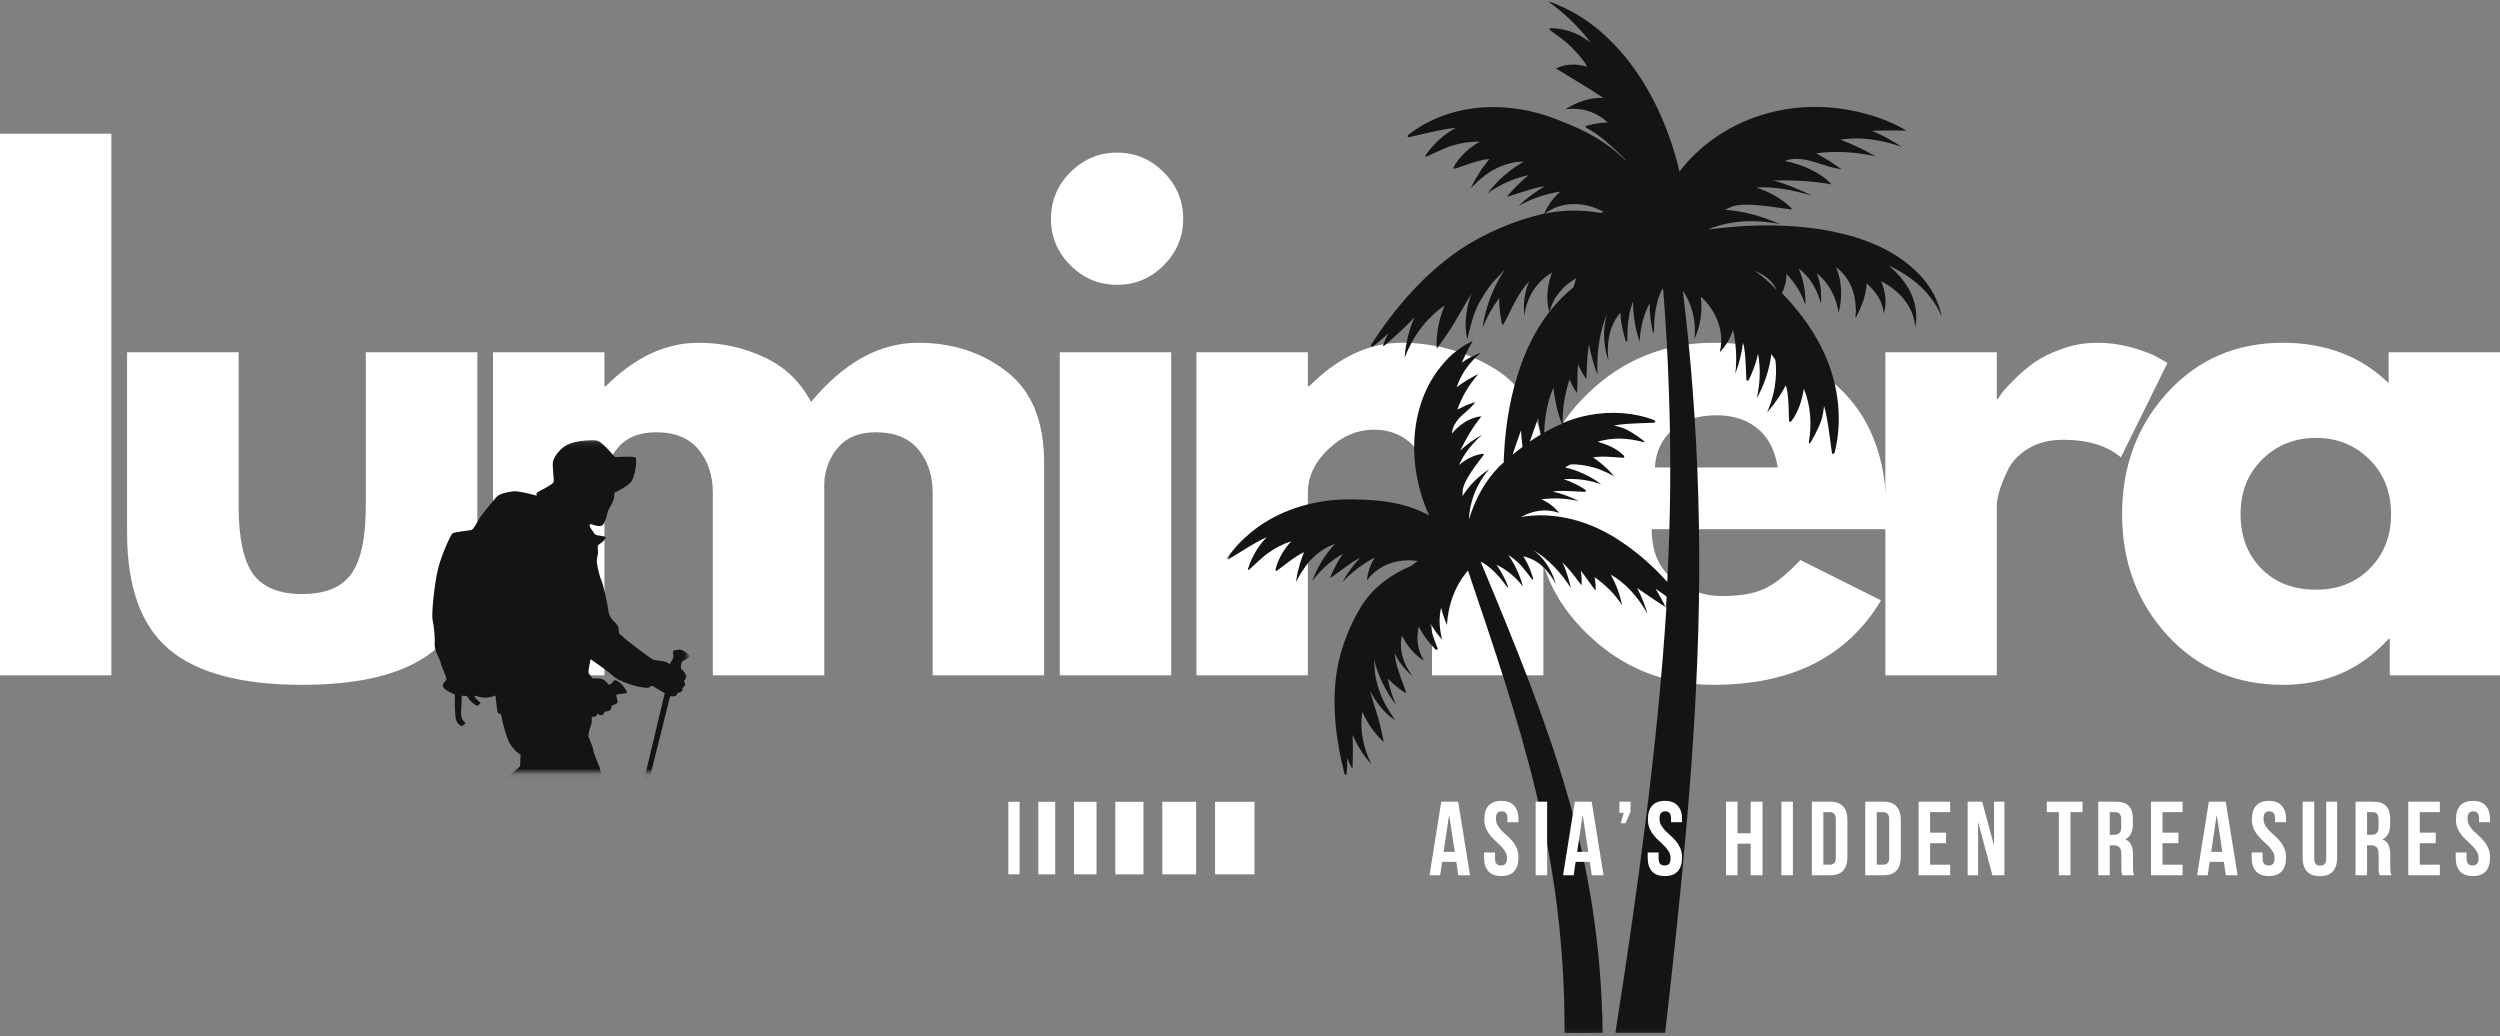 <svg xmlns="http://www.w3.org/2000/svg" width="444" height="184" viewBox="0 0 444 184" fill="none"><rect x="0" y="0" width="444" height="184" fill="#808080" stroke="none"/><g clip-path="url(#clip0_78_374)"><path d="M-0.016 119.939V23.751H19.776V119.939H-0.016Z" fill="white"></path><path d="M42.381 62.564V89.855C42.381 95.522 43.236 99.553 44.944 101.939C46.663 104.314 49.574 105.501 53.673 105.501C57.767 105.501 60.673 104.314 62.381 101.939C64.1 99.553 64.965 95.522 64.965 89.855V62.564H84.777V94.668C84.777 104.21 82.298 111.095 77.34 115.314C72.381 119.522 64.491 121.626 53.673 121.626C42.866 121.626 34.975 119.522 30.006 115.314C25.048 111.095 22.569 104.21 22.569 94.668V62.564H42.381Z" fill="white"></path><path d="M87.556 119.939V62.564H107.347V68.605H107.576C112.728 63.454 118.207 60.876 124.014 60.876C128.191 60.876 132.108 61.741 135.764 63.46C139.415 65.168 142.17 67.814 144.035 71.397C149.853 64.387 156.191 60.876 163.056 60.876C169.165 60.876 174.42 62.595 178.827 66.022C183.228 69.454 185.431 74.824 185.431 82.126V119.939H165.639V87.501C165.639 84.449 164.795 81.897 163.118 79.855C161.436 77.803 158.915 76.772 155.556 76.772C152.649 76.772 150.436 77.647 148.91 79.397C147.379 81.147 146.54 83.251 146.389 85.71V119.939H126.597V87.501C126.597 84.449 125.754 81.897 124.076 79.855C122.394 77.803 119.879 76.772 116.535 76.772C113.478 76.772 111.181 77.725 109.639 79.626C108.108 81.517 107.347 83.767 107.347 86.376V119.939H87.556Z" fill="white"></path><path d="M190.11 30.585C192.428 28.267 195.194 27.105 198.402 27.105C201.61 27.105 204.365 28.267 206.673 30.585C208.975 32.892 210.131 35.647 210.131 38.855C210.131 42.053 208.975 44.809 206.673 47.126C204.365 49.434 201.61 50.585 198.402 50.585C195.194 50.585 192.428 49.434 190.11 47.126C187.803 44.809 186.652 42.053 186.652 38.855C186.652 35.647 187.803 32.892 190.11 30.585ZM188.214 62.564V119.939H208.006V62.564H188.214Z" fill="white"></path><path d="M212.483 119.939V62.564H232.275V68.605H232.504C237.655 63.454 243.134 60.876 248.942 60.876C251.775 60.876 254.588 61.251 257.379 62.001C260.181 62.751 262.869 63.913 265.442 65.48C268.025 67.038 270.114 69.251 271.713 72.126C273.306 74.991 274.108 78.324 274.108 82.126V119.939H254.317V87.501C254.317 84.517 253.364 81.907 251.463 79.668C249.556 77.434 247.077 76.314 244.025 76.314C241.035 76.314 238.327 77.475 235.9 79.793C233.483 82.1 232.275 84.668 232.275 87.501V119.939H212.483Z" fill="white"></path><path d="M334.967 93.98H293.342C293.342 98.012 294.644 100.996 297.259 102.939C299.868 104.887 302.701 105.855 305.759 105.855C308.967 105.855 311.498 105.428 313.363 104.564C315.238 103.704 317.363 102.001 319.738 99.46L334.071 106.626C328.097 116.626 318.181 121.626 304.321 121.626C295.665 121.626 288.243 118.663 282.05 112.73C275.853 106.803 272.759 99.663 272.759 91.314C272.759 82.954 275.853 75.793 282.05 69.835C288.243 63.866 295.665 60.876 304.321 60.876C313.415 60.876 320.811 63.512 326.509 68.772C332.217 74.022 335.071 81.538 335.071 91.314C335.071 92.647 335.035 93.538 334.967 93.98ZM293.905 83.022H315.717C315.269 80.038 314.097 77.746 312.196 76.147C310.29 74.553 307.847 73.751 304.863 73.751C301.582 73.751 298.972 74.616 297.03 76.335C295.097 78.043 294.056 80.272 293.905 83.022Z" fill="white"></path><path d="M334.839 119.939V62.564H354.63V70.835H354.859C355.01 70.543 355.255 70.178 355.589 69.73C355.922 69.272 356.641 68.491 357.755 67.376C358.88 66.251 360.073 65.246 361.339 64.355C362.615 63.454 364.26 62.647 366.276 61.939C368.287 61.23 370.339 60.876 372.422 60.876C374.589 60.876 376.714 61.178 378.797 61.772C380.88 62.371 382.406 62.97 383.38 63.564L384.943 64.46L376.672 81.23C374.214 79.147 370.781 78.105 366.38 78.105C363.99 78.105 361.932 78.626 360.214 79.668C358.505 80.71 357.297 81.98 356.589 83.48C355.88 84.97 355.37 86.23 355.068 87.272C354.776 88.314 354.63 89.137 354.63 89.73V119.939H334.839Z" fill="white"></path><path d="M384.946 112.855C379.571 106.996 376.883 99.814 376.883 91.314C376.883 82.803 379.571 75.6 384.946 69.71C390.321 63.824 397.144 60.876 405.425 60.876C413.019 60.876 419.284 63.267 424.217 68.043V62.564H444.008V119.939H424.425V113.46H424.217C419.284 118.908 413.019 121.626 405.425 121.626C397.144 121.626 390.321 118.704 384.946 112.855ZM401.779 81.585C399.206 84.116 397.925 87.355 397.925 91.314C397.925 95.262 399.154 98.48 401.612 100.98C404.071 103.48 407.31 104.73 411.342 104.73C415.217 104.73 418.404 103.47 420.904 100.939C423.404 98.397 424.654 95.189 424.654 91.314C424.654 87.355 423.368 84.116 420.8 81.585C418.227 79.043 415.076 77.772 411.342 77.772C407.534 77.772 404.347 79.043 401.779 81.585Z" fill="white"></path><mask id="mask0_78_374" style="mask-type:luminance" maskUnits="userSpaceOnUse" x="217" y="0" width="128" height="184"><path d="M217.917 0H344.917V183.87H217.917V0Z" fill="white"></path></mask><g mask="url(#mask0_78_374)"><path d="M335.453 47.167C339.927 49.239 343.297 52.38 344.885 56.375C343.552 49.089 336.49 43.766 327.5 41.583C322.141 40.214 316.109 39.807 309.896 40.141C307.755 40.25 305.573 40.474 303.349 40.771C306.974 39.177 311.526 38.885 316.109 39.807C313.005 38.401 309.604 37.479 306.349 37.255C306.422 37.219 306.458 37.219 306.531 37.182C306.828 37.031 307.125 36.885 307.422 36.776C307.568 36.703 307.755 36.625 307.901 36.589C308.083 36.552 308.234 36.516 308.417 36.479C311.339 35.922 318.146 37.328 318.182 37.182C318.219 37.109 318.182 36.995 318.109 36.922C316.479 35.297 314.188 34.036 311.896 33.297C315.078 33.114 318.406 33.739 321.771 34.739C319.625 33.667 317.333 32.708 314.964 32.042C318.443 32.005 321.51 32.078 325.281 32.745C323.177 30.489 319.958 29.193 317 28.599C318.328 27.974 320.219 28.12 322.51 28.859C323.177 29.083 323.953 29.302 324.656 29.526C325.135 29.708 327.208 30.156 326.984 30.005C326.542 29.708 325.432 28.932 325.026 28.677C324.359 28.271 323.62 27.823 322.953 27.453L322.547 27.234C325.802 26.786 329.354 26.938 333.052 27.75C331.125 26.604 329.021 25.641 326.839 24.792C330.276 24.276 334.047 24.755 337.745 26.088C336.12 25.016 334.38 24.016 332.495 23.239C332.531 23.239 332.568 23.239 332.604 23.239C333.234 23.203 333.901 23.203 334.531 23.167C335.198 23.167 335.859 23.167 336.526 23.167C337.193 23.167 337.896 23.203 338.599 23.203C337.969 22.833 337.302 22.463 336.599 22.13C335.938 21.833 335.234 21.5 334.531 21.239C333.828 20.984 333.125 20.724 332.385 20.5C318.219 16.213 305.125 21.5 298.286 30.453C294.51 14.734 285.526 3.708 274.875 0.198C277.682 2.193 280.271 4.599 282.531 7.594C282.12 7.26 281.641 6.963 281.198 6.672C280.495 6.224 279.755 5.891 279.016 5.635C277.797 5.229 276.573 5.005 275.318 5.005C275.245 5.005 275.167 5.115 275.167 5.229C275.167 5.338 277.391 6.818 278.349 7.667C278.828 8.109 279.313 8.557 279.755 9.073L280.422 9.812C280.641 10.073 280.865 10.333 281.052 10.588C281.344 10.958 281.641 11.401 281.901 11.849C280.125 11.328 278.24 11.255 276.318 12.141C279.198 13.953 281.938 15.474 284.75 17.396C282.531 17.245 280.198 18.062 278.016 19.391C280.755 19.057 283.417 19.76 285.526 21.76C284.01 21.76 281.604 22.276 281.604 22.463C281.604 22.573 281.714 22.719 281.714 22.719C283.234 23.458 284.563 24.531 285.896 25.719C286.818 26.604 287.891 27.453 288.745 28.489C288.703 28.489 288.703 28.489 288.667 28.489C285.526 25.307 281.828 23.276 277.057 21.427C269.844 18.469 261.63 18.026 254.604 21.239C253.568 21.688 252.536 22.276 251.573 22.906C251.094 23.203 250.609 23.573 250.167 23.906C250.021 23.979 249.984 24.161 250.021 24.349C250.094 24.531 255.865 22.87 258.563 22.719C256.453 23.828 254.568 25.568 253.198 27.568C253.161 27.641 253.125 27.75 253.198 27.823C253.276 27.938 256.307 26.344 257.75 25.901C259.411 25.385 261.078 25.125 262.781 25.161C260.969 26.234 259.229 27.713 258.193 29.635C258.156 29.75 258.12 29.859 258.193 29.969C258.526 30.042 262.854 28.193 264.516 28.271C264.297 28.526 264.073 28.786 263.891 29.047L263.115 30.078C262.781 30.599 262.411 31.193 262.078 31.745C261.891 32.114 261.375 33.078 261.188 33.448C261.484 33.151 262.224 32.448 262.521 32.151C262.964 31.781 263.484 31.375 263.927 31.005L264.922 30.338C267.182 29.047 269.141 28.677 270.62 28.713C268.141 30.078 265.922 32.078 264.182 34.333C266.443 32.745 268.88 31.635 271.505 31.114C270.104 32.114 267.661 34.776 267.698 34.891C267.807 35.036 272.469 33.224 274.391 33.078C272.656 34.036 271.063 35.26 269.656 36.589C272.026 35.26 274.542 34.406 277.094 34.036C275.87 35.109 274.875 36.479 274.281 37.922C274.208 37.922 274.172 37.922 274.099 37.958C268.844 39.214 263.776 41.359 259.302 44.318C252.87 48.719 247.688 54.75 243.547 61.146C243.474 61.297 243.474 61.443 243.583 61.594C243.734 61.739 245.729 59.964 246.578 59.188C246.208 59.891 245.875 60.594 245.656 61.333C245.62 61.406 245.729 61.516 245.802 61.443C247.766 59.781 249.464 58.188 251.203 56.375C250.203 58.635 249.615 61.146 249.464 63.552C250.87 59.818 253.276 56.489 256.568 54.271C255.568 56.635 255.01 59.333 255.161 61.885C255.234 61.927 257.344 58.891 258.12 57.635C258.896 56.266 260.563 53.417 261.339 52.089C260.411 54.677 259.932 57.562 260.599 60.26C260.599 60.26 261.339 56.859 262 55.302C262.297 54.526 262.667 53.786 263.115 53.083C263.521 52.344 263.964 51.682 264.443 51.016C265.219 49.906 266.255 49.016 267.146 47.979C267.146 47.979 267.146 47.979 267.146 48.021C265.146 51.089 263.776 54.677 263.297 58.224C264.073 56.302 265.073 54.526 266.255 52.938C266.219 54.489 266.443 55.969 266.734 57.448C266.776 57.562 266.813 57.635 266.922 57.672C267.068 57.745 268.547 54.489 269.286 53.198C269.99 51.938 270.766 50.792 271.62 49.943C270.729 51.828 270.51 54.047 270.729 56.083C271.099 52.864 272.875 50.016 275.651 48.391C274.797 50.568 274.505 53.198 275.167 55.38C273.875 57.042 272.766 58.854 271.802 60.812C271.505 61.406 271.25 62.036 270.953 62.667C270.693 63.292 270.438 63.922 270.214 64.552C268.365 69.578 267.365 75.167 267.104 80.859C267.068 81.266 267.068 81.713 267.068 82.12C266.849 82.302 266.625 82.526 266.406 82.708C263.854 85.224 261.964 88.625 260.891 92.25C261.005 89 262.297 85.818 264.479 83.338C262.594 84.557 260.932 86.188 259.745 88.109C259.745 88.073 259.745 88 259.745 87.963C259.745 87.703 259.745 87.443 259.781 87.188C259.781 87.036 259.823 86.927 259.823 86.776C259.859 86.667 259.896 86.521 259.932 86.406C260.563 84.302 263.63 80.75 263.557 80.677C263.521 80.604 263.443 80.604 263.37 80.604C261.854 80.75 260.302 81.562 259.12 82.599C260.042 80.49 261.521 78.755 263.224 77.198C261.854 77.974 260.521 78.901 259.339 80.01C260.448 77.792 261.484 75.943 263.115 73.943C261.042 74.094 259.193 75.422 257.859 76.979C257.932 75.833 258.599 74.719 259.781 73.651C260.151 73.354 260.521 72.984 260.891 72.651C261.151 72.463 262.115 71.391 261.964 71.427C261.63 71.542 260.818 71.838 260.484 71.948C260.005 72.172 259.526 72.391 259.083 72.615L258.823 72.76C259.599 70.505 260.854 68.359 262.557 66.438C261.224 67.068 259.932 67.844 258.708 68.766C259.49 66.365 261.042 64.255 263.036 62.625C261.854 63.073 260.672 63.661 259.599 64.401C259.599 64.365 259.635 64.365 259.635 64.328C259.823 63.922 260.042 63.516 260.229 63.073C260.448 62.667 260.672 62.255 260.854 61.812C261.078 61.406 261.339 61 261.557 60.557C261.115 60.776 260.672 61 260.266 61.224C259.859 61.479 259.453 61.739 259.042 62.036C258.635 62.333 258.266 62.667 257.896 62.958C250.094 70.099 249.536 82.266 253.828 91.547C249.87 89.406 245.802 88.776 240.625 88.703C233.599 88.479 226.349 90.625 221.172 95.432C220.396 96.135 219.656 96.911 218.99 97.724C218.656 98.13 218.359 98.542 218.026 98.948C217.917 99.057 217.953 99.245 218.026 99.354C218.141 99.5 222.688 96.359 224.979 95.396C223.464 96.948 222.281 98.948 221.651 101.016C221.615 101.094 221.651 101.167 221.724 101.24C221.802 101.312 223.984 99.094 225.13 98.281C226.422 97.354 227.792 96.615 229.307 96.135C228.016 97.578 226.943 99.318 226.536 101.167C226.495 101.24 226.536 101.349 226.609 101.422C226.943 101.385 230.156 98.578 231.599 98.094C231.49 98.354 231.38 98.651 231.266 98.911L230.896 100.021C230.75 100.536 230.604 101.13 230.453 101.682C230.38 102.052 230.234 102.979 230.156 103.349C230.344 103.016 230.786 102.203 230.974 101.906C231.266 101.464 231.599 100.979 231.896 100.536L232.563 99.688C234.151 97.948 235.781 97.021 237.073 96.615C235.302 98.5 233.932 100.797 233.042 103.198C234.557 101.203 236.37 99.536 238.516 98.354C237.557 99.573 236.188 102.495 236.26 102.609C236.411 102.719 239.922 99.797 241.552 99.057C240.328 100.391 239.255 101.833 238.406 103.385C240.109 101.573 242.031 100.13 244.141 99.021C244.141 99.021 244.141 99.021 244.141 99.057C243.365 100.312 242.88 101.719 242.771 103.089C244.802 100.24 248.505 99.094 251.797 99.651C251.385 99.906 251.016 100.203 250.646 100.5C247.063 101.979 243.917 104.307 241.844 107.526C239.703 111.042 238.146 114.922 237.443 119.068C236.484 125.057 237.224 131.38 238.776 137.411C238.813 137.521 238.922 137.63 239.073 137.63C239.219 137.63 239.292 135.526 239.292 134.599C239.479 135.193 239.74 135.781 240.073 136.375C240.109 136.448 240.219 136.448 240.219 136.339C240.292 134.302 240.292 132.453 240.219 130.495C240.995 132.38 242.177 134.193 243.547 135.708C242.068 132.714 241.438 129.458 241.958 126.427C242.807 128.385 244.141 130.307 245.729 131.75C245.802 131.75 245.135 128.828 244.802 127.646C244.432 126.427 243.62 123.839 243.286 122.615C244.323 124.651 245.802 126.646 247.766 127.906C247.766 127.906 246.135 125.464 245.583 124.208C245.286 123.578 245.063 122.948 244.844 122.281C244.62 121.656 244.474 120.99 244.323 120.323C244.104 119.25 244.141 118.177 244.026 117.104C244.729 119.99 246.135 122.875 247.984 125.245C247.245 123.687 246.766 122.099 246.469 120.51C247.396 121.469 248.391 122.245 249.427 122.984C249.5 123.026 249.578 123.062 249.688 123.026C249.833 122.984 248.688 120.286 248.354 119.104C247.984 117.958 247.724 116.885 247.688 115.922C248.318 117.51 249.536 118.99 250.87 120.062C249.167 117.922 248.427 115.292 248.984 112.854C249.833 114.63 251.24 116.365 252.906 117.328C251.682 115.406 251.5 113.224 251.979 111.297C252.755 112.818 253.792 114.182 254.938 115.328C255.125 115.516 255.417 115.328 255.307 115.109C254.677 113.594 254.161 112.078 254.016 110.635C254.604 111.708 255.307 112.703 256.12 113.594C255.604 111.594 255.531 109.708 255.938 107.932C256.198 109.005 256.568 110.042 256.974 111.005C257.193 107.38 258.38 104.161 260.521 101.536C260.599 101.464 260.672 101.385 260.708 101.312C270.026 128.943 277.943 151.578 277.87 183.422C277.87 183.422 279.609 183.495 284.635 183.422C284.156 151.76 275.615 130.125 262.964 99.76C263 99.76 263 99.76 263.036 99.797C263.224 99.87 263.406 99.984 263.594 100.094L264.146 100.464C264.479 100.724 264.922 101.094 265.219 101.385C265.37 101.536 265.589 101.755 265.74 101.906C266.443 102.609 267.031 103.422 267.698 104.271C267.771 104.385 267.922 104.307 267.844 104.198C267.365 102.979 266.734 101.682 265.958 100.573C265.885 100.5 265.849 100.391 265.776 100.312C267.552 101.13 269.141 102.458 270.474 104.161C269.953 102.203 269.068 100.276 267.885 98.578C268.547 98.984 269.177 99.5 269.807 100.094C269.99 100.312 270.214 100.5 270.396 100.724C270.583 100.943 270.766 101.167 270.953 101.422C271.135 101.646 271.323 101.906 271.505 102.125L272.063 102.865C272.172 103.016 272.359 102.906 272.286 102.755C272.099 102.161 271.917 101.536 271.656 100.943C271.547 100.646 271.396 100.354 271.25 100.057C271.099 99.76 270.917 99.463 270.766 99.167C270.693 99.057 270.62 98.911 270.547 98.797C271.953 99.13 273.245 99.797 274.391 101.016C275.13 101.792 275.797 102.755 276.318 103.755C276.13 103.198 275.984 102.646 275.724 102.089C274.984 100.354 273.802 98.797 272.323 97.688C274.948 99.245 277.203 101.646 278.979 104.422C278.646 102.906 278.167 101.349 277.5 99.87C278.719 101.094 279.792 102.495 280.828 103.901C280.974 104.089 280.938 102.125 280.719 101.349C281.568 102.312 283.38 105.083 283.38 104.828C283.417 104.089 283.344 103.276 283.193 102.495C285.042 103.828 286.745 105.38 288.078 107.49C287.745 105.677 287.005 103.755 286.078 102.052C288.745 103.568 290.964 106.083 292.589 109.005C292.146 107.453 291.552 105.901 290.74 104.422C292.292 105.495 295.51 107.714 295.953 107.859C294.401 132.568 290.74 158.823 286.896 183.422H295.734C298.578 158.344 301.281 132.641 301.724 107.229C301.948 94.547 301.578 81.823 300.615 69.208C300.172 63.328 299.578 57.484 298.875 51.641C300.578 54.12 301.318 57.375 300.911 60.297C301.948 57.969 302.427 55.266 302.057 52.677C304.719 55.047 306.385 58.891 305.422 62.552C306.458 61.516 307.271 60.151 307.792 58.594C308.344 61.109 308.495 63.734 308.198 66.365C308.865 64.588 309.344 62.703 309.563 60.776C310.12 62.625 310.083 67.51 310.193 67.583C310.344 67.656 310.526 67.583 310.599 67.438C311.302 65.995 311.896 64.438 312.229 62.812C312.708 65.438 312.599 68.062 312.005 70.729C313.339 68.359 314.26 65.625 314.594 62.885C314.818 63.255 315.078 63.589 315.297 63.922C315.521 65.474 315.448 67.068 315.188 68.729L314.964 69.875C314.818 70.432 314.63 71.021 314.484 71.578C314.339 71.948 314.005 72.87 313.854 73.24C314.115 72.948 314.781 72.13 315 71.838C315.333 71.354 315.74 70.838 316.073 70.318L316.703 69.25C316.849 68.99 317 68.693 317.146 68.432C317.776 69.948 317.667 74.463 317.74 74.833C317.849 74.943 318.036 74.906 318.146 74.797C319.401 73.167 320.031 71.099 320.365 69.026C321.583 72.057 321.807 75.312 321.25 78.568C321.25 78.641 321.292 78.755 321.365 78.792C321.474 78.865 323.214 75.792 323.62 74.13C323.766 73.463 323.88 72.797 323.953 72.094C324.766 74.682 325.245 80.562 325.432 80.604C325.615 80.641 325.802 80.526 325.839 80.344C326.948 75.979 326.76 71.208 325.469 66.734C323.839 61.109 320.51 56.229 316.479 52.052C317 50.979 317.297 49.828 317.255 48.682V48.646C318.813 50.239 319.995 52.089 320.625 54.193C320.734 51.938 320.328 49.755 319.438 47.688C321.583 49.276 322.729 51.495 323.396 53.901C323.51 52.052 323.359 50.198 322.656 48.5C324.875 50.349 326.135 52.828 326.542 55.562C327.245 52.75 327.13 49.87 326.063 47.427C327.833 48.76 328.87 50.531 329.313 52.568L329.5 53.531C329.536 54.01 329.573 54.526 329.609 55.01C329.609 55.344 329.536 56.229 329.536 56.562C329.724 56.229 330.13 55.302 330.313 54.974C330.5 54.453 330.755 53.859 330.943 53.344L331.24 52.234C331.385 51.604 331.495 50.979 331.536 50.349C333.161 51.792 334.38 53.531 334.568 55.672C335.156 53.677 334.828 51.682 334.083 49.943C337.599 51.755 339.891 54.604 340.151 58.151C340.964 53.75 338.896 50.089 335.453 47.167ZM274.318 37.958C277.391 35.63 281.604 35.812 284.823 37.661C284.635 37.698 284.453 37.776 284.229 37.812C280.974 37.255 277.609 37.219 274.318 37.958ZM279.943 49.422C279.755 49.943 279.609 50.458 279.458 51.016C279.016 51.385 278.573 51.755 278.13 52.161C277.094 53.12 276.13 54.193 275.208 55.344C275.87 52.677 277.719 50.682 279.943 49.422ZM275.87 68.88C276.13 71.057 276.609 73.318 277.391 75.276C276.318 75.719 275.281 76.24 274.245 76.828C274.354 73.979 274.839 71.245 275.87 68.88ZM273.172 74.24C273.281 75.203 273.432 76.203 273.651 77.161C272.99 77.568 272.323 77.974 271.693 78.422C272.208 76.979 272.802 75.312 273.172 74.24ZM268.625 80.786C269.104 79.307 269.62 77.865 270.141 76.422C270.177 77.422 270.286 78.422 270.396 79.38C269.771 79.823 269.177 80.271 268.625 80.786ZM295.917 107.229C295.917 107.49 295.88 107.75 295.88 107.969C295.328 106.786 294.698 105.677 294.031 104.568C294.698 105.01 295.365 105.495 295.99 105.937C295.953 106.38 295.953 106.786 295.917 107.229ZM296.104 103.349C293.698 100.646 291 98.281 288.115 96.323C287.635 95.99 287.115 95.693 286.635 95.359C286.115 95.062 285.599 94.766 285.12 94.51C282.234 92.99 279.125 91.995 276.094 91.661C274.245 91.438 272.432 91.474 270.656 91.734C270.474 91.771 270.286 91.807 270.104 91.844C272.135 90.661 274.651 90.255 276.906 91.104C276.13 90.068 275.021 89.255 273.766 88.667C275.948 88.406 278.167 88.479 280.385 89C278.943 88.255 277.391 87.667 275.76 87.297C277.391 87 281.495 87.443 281.604 87.333C281.677 87.224 281.641 87.036 281.531 86.963C280.385 86.188 279.089 85.557 277.719 85.115C279.979 84.927 282.198 85.26 284.38 86C282.49 84.594 280.234 83.526 277.943 83.005C278.276 82.859 278.573 82.635 278.906 82.49C280.234 82.417 281.604 82.635 282.974 83.005L283.932 83.302C284.38 83.484 284.896 83.708 285.339 83.896C285.635 84.042 286.411 84.448 286.708 84.594C286.448 84.338 285.859 83.672 285.635 83.448C285.266 83.115 284.859 82.708 284.453 82.375L283.604 81.713C283.38 81.562 283.156 81.417 282.938 81.266C284.266 80.859 288.078 81.344 288.411 81.302C288.521 81.193 288.484 81.047 288.411 80.932C287.151 79.677 285.411 78.901 283.714 78.458C286.375 77.641 289.151 77.755 291.885 78.531C291.958 78.531 292.036 78.531 292.073 78.458C292.146 78.38 289.703 76.573 288.333 76.052C287.781 75.87 287.224 75.682 286.635 75.573C288.891 75.094 293.922 75.167 293.958 75.016C294.031 74.87 293.922 74.682 293.771 74.609C290.188 73.24 286.115 72.984 282.198 73.724C280.604 74.021 279.052 74.5 277.536 75.13C277.464 72.318 277.979 69.766 278.755 67.359C279.125 68.25 279.531 69.062 280.052 69.766C280.198 70.026 280.089 66.177 280.271 64.661C280.568 65.588 281.75 67.51 281.75 67.25C281.828 65.219 281.865 63.109 282.198 61.146C282.531 62.995 283.083 64.885 283.714 66.547C283.526 62.667 284.083 58.854 285.453 55.635C284.823 57.672 284.714 59.964 285.156 62.146C285.266 62.812 285.49 63.479 285.672 64.146C285.526 62.776 285.49 61.443 285.708 60.188C285.969 58.266 286.745 56.745 287.781 55.526C287.781 55.714 287.781 55.859 287.818 56.042C287.854 56.453 287.891 56.823 287.927 57.193C288.005 57.562 288.078 57.969 288.151 58.339C288.297 59.078 288.521 59.818 288.703 60.521C288.745 60.703 289 60.703 289 60.484C289 60.443 289.036 59.411 289.036 59.375C289.036 59.005 289.036 58.672 289.073 58.302C289.115 57.969 289.115 57.599 289.151 57.266C289.188 56.932 289.26 56.599 289.297 56.266C289.484 55.266 289.703 54.344 290.036 53.531C290 55.969 290.443 58.411 291.182 60.667C291.333 58.151 291.922 55.823 292.995 53.859C292.995 53.974 292.995 54.12 292.995 54.229C292.958 55.823 293.219 57.448 293.552 59.005C293.589 59.151 293.734 59.151 293.734 58.964C293.771 57.745 293.807 56.526 293.995 55.38C294.031 55.12 294.068 54.786 294.141 54.526C294.219 54.047 294.401 53.417 294.547 52.938L294.807 52.198C294.917 51.974 295.031 51.755 295.141 51.531C295.214 51.422 295.286 51.312 295.365 51.198C295.844 57.302 296.214 63.443 296.396 69.542C296.807 80.896 296.693 92.141 296.104 103.349ZM313.557 49.573C312.969 49.052 312.302 48.573 311.635 48.094C313.448 48.833 314.854 49.979 315.521 51.458C314.891 50.792 314.224 50.161 313.557 49.573Z" fill="#141414"></path></g><mask id="mask1_78_374" style="mask-type:luminance" maskUnits="userSpaceOnUse" x="60" y="78" width="63" height="60"><path d="M60.302 78.094H122.302V137.094H60.302V78.094Z" fill="white"></path></mask><g mask="url(#mask1_78_374)"><path d="M120.906 115.401C120.5 115.339 119.453 115.432 119.5 115.854C119.547 116.276 119.651 116.75 119.531 116.943C119.406 117.141 118.927 117.943 118.927 117.943C118.927 117.943 118.453 117.578 117.974 117.474C117.489 117.365 116.161 117.26 115.917 117.125C115.677 116.99 113.542 115.437 113.109 115.078C112.682 114.714 111.344 113.807 110.776 113.219C110.208 112.63 109.896 112.786 109.896 112.016C109.896 111.245 109.578 110.88 109.01 110.339C108.443 109.792 108.125 109.229 108.015 108.208C107.901 107.187 107.109 103.719 106.792 103.042C106.469 102.359 106.042 100.479 105.995 99.729C105.948 98.984 106.265 98.641 106.198 97.828C106.13 97.01 106.062 96.849 106.536 96.583C107.01 96.307 107.578 95.672 107.578 95.427C107.578 95.177 106.015 95.151 105.745 94.948C105.474 94.75 105.333 94.365 105.088 94.068C104.838 93.771 104.677 93.318 104.677 93.318L104.948 93.047C104.948 93.047 106.057 93.568 106.786 93.385C107.515 93.203 107.807 91.188 108.01 90.688C108.213 90.193 108.963 89.078 109.031 88.536C109.099 87.995 109.146 87.495 109.146 87.495C109.146 87.495 111.364 86.453 112.068 85.594C112.771 84.734 113.203 81.672 112.911 81.307C112.614 80.948 109.557 81.198 109.281 81.172C109.01 81.151 107.015 78.24 105.682 78.177C104.344 78.109 102.172 78.333 100.854 78.948C99.541 79.557 98.432 81.031 98.224 81.938C98.021 82.844 98.474 85.177 98.312 85.635C98.156 86.088 95.661 87.266 95.411 87.448C95.161 87.63 95.344 88.036 95.344 88.036C95.344 88.036 92.104 87.125 91.109 87.266C90.114 87.401 88.661 87.651 88.094 88.354C87.526 89.057 85.552 91.323 85.078 92.182C84.604 93.047 84.057 94.042 83.698 94.135C83.333 94.224 80.635 94.495 80.364 94.724C80.094 94.948 78.599 98.052 77.875 100.729C77.151 103.401 76.604 109.115 76.828 110.115C77.057 111.109 77.286 113.24 77.193 114.375C77.104 115.505 78.187 117.141 78.281 117.771C78.375 118.406 79.437 120.448 79.276 120.719C79.12 120.99 78.349 121.536 78.781 122.125C79.213 122.708 80.776 123.37 80.776 123.37C80.776 123.37 80.729 126.63 80.958 127.677C81.187 128.719 82.021 128.969 82.021 128.969L82.729 128.448C82.729 128.448 81.797 127.859 81.885 126.562C81.979 125.271 82 123.573 82 123.573L82.906 123.594C82.906 123.594 83.609 124.865 84.807 125.385L85.375 124.818C85.375 124.818 84.516 124.271 84.177 123.526C84.177 123.526 85.557 123.932 86.328 123.911C87.099 123.885 88.005 123.526 88.005 123.526C88.005 123.526 88.255 126.198 88.391 126.495C88.526 126.786 89 126.786 89 126.927C89 127.062 89.771 130.958 90.703 132.297C91.63 133.635 92.469 134.042 92.469 134.042C92.469 134.042 92.37 135.042 92.359 136.115L65.13 159.714C64.708 159.302 64.328 159.052 64.229 159.141C64.13 159.234 64.338 159.63 64.708 160.078L60.375 163.839C60.375 163.839 60.318 164.083 60.427 164.219C60.536 164.354 60.693 164.318 60.693 164.318L65.135 160.552C65.557 160.969 65.937 161.214 66.036 161.12C66.135 161.031 65.932 160.635 65.562 160.187L92.396 137.411C92.432 137.849 92.5 138.224 92.614 138.458C93.088 139.411 93.364 140.839 93.297 141.385C93.229 141.927 93.094 142.505 93.094 142.812C93.094 143.12 93.193 143.766 92.651 144.172C92.104 144.578 91.391 145.839 90.505 146.318C89.625 146.792 86.151 148.49 84.078 149.75C82.005 151.005 78.776 153.557 78.026 154.406C77.281 155.255 76.125 156.208 75.916 156.208C75.713 156.208 74.13 156.12 73.37 156.312C72.609 156.5 71.864 156.854 71.807 156.854C71.75 156.854 71.057 156.719 70.489 156.958C69.922 157.193 70.828 161.526 71.088 161.99C71.349 162.453 71.896 162.802 71.932 163.448C71.963 164.094 72.396 167.302 72.927 168.661C73.458 170.026 75.239 172.234 75.771 172.437C76.302 172.641 76.927 172.026 76.927 172.026C76.927 172.026 77.391 171.703 77.276 171C77.161 170.292 76.802 168.641 76.958 167.984C77.114 167.323 78.026 166.464 78.088 165.536C78.156 164.604 78.291 163.339 78.474 163.177C78.656 163.021 80.427 162.271 80.562 161.911C80.698 161.547 81.719 161.708 81.828 161.161C81.943 160.62 83.349 159.552 84.187 158.875C85.026 158.193 88.177 155.724 89.375 154.974C90.578 154.229 91.958 153.979 92.391 153.797C92.823 153.615 93.25 152.865 93.573 152.708C93.891 152.547 95.271 151.984 95.927 151.714C96.583 151.437 97.739 151.078 98.198 150.76C98.651 150.437 99.26 149.469 99.26 149.469C99.26 149.469 99.489 153.885 99.328 154.745C99.172 155.604 99.031 159.526 99.031 161.141C99.031 162.75 99.078 165.943 99.213 166.193C99.354 166.443 100.146 166.625 100.031 166.896C99.922 167.167 99.286 167.792 99.375 168.292C99.463 168.786 100.031 169.943 100 170.771C99.963 171.599 99.838 172.359 100.271 172.479C100.703 172.594 102.161 172.755 103.838 172.734C105.515 172.708 105.437 172.177 105.765 172.073C106.094 171.974 107.531 171.995 108.375 172.271C109.213 172.542 111.026 172.745 112.463 172.641C113.906 172.542 115.411 172.292 115.776 172.042C116.14 171.792 115.573 171.068 115.573 171.068C115.573 171.068 115.167 169.875 114.109 169.719C113.057 169.557 111.969 169.422 111.245 169.026C110.521 168.63 110 167.88 109.417 167.526C109.12 167.344 108.661 167.021 108.271 166.682L109.078 163.443C109.661 163.531 110.12 163.516 110.146 163.38C110.172 163.25 109.771 163.052 109.208 162.901L119.01 123.661C119.458 123.724 119.984 123.635 120.073 123.547C120.198 123.422 120.297 123.109 120.297 123.109C120.297 123.109 120.901 122.948 121.099 122.75C121.297 122.552 121.177 122.177 121.177 122.177C121.177 122.177 121.646 121.979 121.672 121.604C121.703 121.224 121.463 120.937 121.463 120.937C121.463 120.937 121.948 120.51 121.917 120.104C121.885 119.698 121.265 118.984 121.026 118.823C120.786 118.656 120.995 117.641 121.208 117.432C121.417 117.219 122.385 116.948 122.417 116.573C122.443 116.193 121.312 115.469 120.901 115.406L120.906 115.401ZM108.594 162.766C108.01 162.672 107.557 162.698 107.526 162.828C107.5 162.958 107.901 163.156 108.463 163.307L107.776 166.198C107.651 166.057 107.557 165.922 107.521 165.812C107.354 165.328 107.443 165.068 107.172 164.859C106.901 164.646 106.536 164.401 106.536 164.401C106.536 164.401 107.083 162.984 107.021 162.542C106.958 162.104 106.432 160.172 106.385 159.641C106.338 159.109 107.307 155.927 107.031 154.74C106.76 153.547 106.521 152.323 106.625 151.609C106.724 150.896 108.359 148.99 108.359 147.292C108.359 145.594 107.375 142.906 107.203 141.854C107.031 140.797 106.932 138.042 106.625 136.786C106.318 135.531 105.64 134.578 105.37 133.214C105.094 131.854 104.448 131.141 104.521 130.562C104.583 129.984 104.755 129.307 104.963 128.797C105.167 128.286 105.088 127.349 105.088 127.349C105.088 127.349 105.557 127.286 105.771 127.214C105.979 127.135 106.088 126.786 106.088 126.786C106.088 126.786 106.693 127.089 106.948 127C107.208 126.911 107.417 126.365 107.417 126.365C107.417 126.365 108.099 126.38 108.354 126.125C108.609 125.87 108.64 125.307 108.64 125.307C108.64 125.307 109.515 125.068 109.656 124.812C109.792 124.552 109.344 123.531 109.474 123.406C109.599 123.276 110.62 123.208 111.161 123.135C111.708 123.057 110.651 121.714 110.135 121.286C109.62 120.865 109.255 120.714 109.047 120.865C108.833 121.016 108.771 121.302 108.578 121.411C108.38 121.516 108.12 121.609 108.12 121.609C108.12 121.609 107.609 120.896 107.031 120.641C106.458 120.38 105.281 120.505 105.281 120.505C105.281 120.505 104.646 119.797 104.536 119.505C104.432 119.219 104.885 117.073 104.885 117.073C104.885 117.073 107.698 118.964 108.818 119.99C109.932 121.021 112.38 121.714 113.094 121.88C113.807 122.047 114.89 122.214 115.182 122.151C115.469 122.089 115.588 121.802 115.588 121.802C115.588 121.802 116.026 121.818 116.312 122.062C116.531 122.25 117.463 122.734 118.057 123.125L108.594 162.766Z" fill="#141414"></path></g><path d="M219.297 142.396L219.297 155.281" stroke="white" stroke-width="7"></path><path d="M209.432 142.396L209.432 155.281" stroke="white" stroke-width="6"></path><path d="M200.578 142.396L200.578 155.281" stroke="white" stroke-width="5"></path><path d="M192.74 142.396L192.74 155.281" stroke="white" stroke-width="4"></path><path d="M185.906 142.396L185.906 155.281" stroke="white" stroke-width="3"></path><path d="M180.083 142.396L180.083 155.281" stroke="white" stroke-width="2"></path><path d="M261.075 155.443H258.992L258.637 153.068H256.117L255.762 155.443H253.887L255.971 142.38H258.971L261.075 155.443ZM256.387 151.297H258.367L257.367 144.693L256.387 151.297Z" fill="white"></path><path d="M263.618 145.505C263.618 144.453 263.868 143.646 264.368 143.088C264.879 142.521 265.639 142.234 266.639 142.234C267.649 142.234 268.41 142.521 268.91 143.088C269.42 143.646 269.681 144.453 269.681 145.505V146.026H267.722V145.38C267.722 144.911 267.629 144.578 267.451 144.38C267.269 144.187 267.019 144.088 266.701 144.088C266.379 144.088 266.129 144.187 265.951 144.38C265.769 144.578 265.681 144.911 265.681 145.38C265.681 145.828 265.774 146.224 265.972 146.568C266.181 146.917 266.431 147.245 266.722 147.547C267.024 147.838 267.347 148.141 267.681 148.443C268.024 148.75 268.347 149.083 268.639 149.443C268.941 149.807 269.191 150.224 269.389 150.693C269.582 151.151 269.681 151.687 269.681 152.297C269.681 153.37 269.42 154.187 268.91 154.755C268.394 155.312 267.639 155.588 266.639 155.588C265.623 155.588 264.858 155.312 264.347 154.755C263.832 154.187 263.576 153.37 263.576 152.297V151.401H265.514V152.443C265.514 152.917 265.608 153.25 265.806 153.443C265.998 153.625 266.254 153.713 266.576 153.713C266.894 153.713 267.149 153.625 267.347 153.443C267.54 153.25 267.639 152.917 267.639 152.443C267.639 151.984 267.535 151.588 267.326 151.255C267.129 150.911 266.879 150.583 266.576 150.276C266.285 149.974 265.962 149.667 265.618 149.359C265.285 149.057 264.962 148.724 264.66 148.359C264.368 148 264.118 147.588 263.91 147.13C263.712 146.672 263.618 146.13 263.618 145.505Z" fill="white"></path><path d="M272.733 142.38H274.775V155.443H272.733V142.38Z" fill="white"></path><path d="M284.79 155.443H282.707L282.353 153.068H279.832L279.478 155.443H277.603L279.686 142.38H282.686L284.79 155.443ZM280.103 151.297H282.082L281.082 144.693L280.103 151.297Z" fill="white"></path><path d="M287.604 144.359V142.38H289.583V144.151L288.688 146.213H287.833L288.375 144.359H287.604Z" fill="white"></path><path d="M292.67 145.505C292.67 144.453 292.92 143.646 293.42 143.088C293.931 142.521 294.691 142.234 295.691 142.234C296.701 142.234 297.462 142.521 297.962 143.088C298.472 143.646 298.733 144.453 298.733 145.505V146.026H296.774V145.38C296.774 144.911 296.681 144.578 296.503 144.38C296.321 144.187 296.071 144.088 295.753 144.088C295.431 144.088 295.181 144.187 295.003 144.38C294.821 144.578 294.733 144.911 294.733 145.38C294.733 145.828 294.826 146.224 295.024 146.568C295.233 146.917 295.483 147.245 295.774 147.547C296.076 147.838 296.399 148.141 296.733 148.443C297.076 148.75 297.399 149.083 297.691 149.443C297.993 149.807 298.243 150.224 298.441 150.693C298.634 151.151 298.733 151.687 298.733 152.297C298.733 153.37 298.472 154.187 297.962 154.755C297.446 155.312 296.691 155.588 295.691 155.588C294.675 155.588 293.91 155.312 293.399 154.755C292.884 154.187 292.628 153.37 292.628 152.297V151.401H294.566V152.443C294.566 152.917 294.66 153.25 294.858 153.443C295.05 153.625 295.306 153.713 295.628 153.713C295.946 153.713 296.201 153.625 296.399 153.443C296.592 153.25 296.691 152.917 296.691 152.443C296.691 151.984 296.587 151.588 296.378 151.255C296.181 150.911 295.931 150.583 295.628 150.276C295.337 149.974 295.014 149.667 294.67 149.359C294.337 149.057 294.014 148.724 293.712 148.359C293.42 148 293.17 147.588 292.962 147.13C292.764 146.672 292.67 146.13 292.67 145.505Z" fill="white"></path><path d="M308.585 155.443H306.543V142.38H308.585V147.984H310.918V142.38H313.023V155.443H310.918V149.838H308.585V155.443Z" fill="white"></path><path d="M316.376 142.38H318.418V155.443H316.376V142.38Z" fill="white"></path><path d="M321.788 142.38H325.038C326.064 142.38 326.829 142.661 327.329 143.213C327.84 143.755 328.1 144.557 328.1 145.609V152.213C328.1 153.271 327.84 154.078 327.329 154.63C326.829 155.172 326.064 155.443 325.038 155.443H321.788V142.38ZM323.829 144.234V153.568H324.996C325.314 153.568 325.564 153.479 325.746 153.297C325.939 153.12 326.038 152.786 326.038 152.297V145.505C326.038 145.036 325.939 144.708 325.746 144.526C325.564 144.333 325.314 144.234 324.996 144.234H323.829Z" fill="white"></path><path d="M331.266 142.38H334.516C335.542 142.38 336.308 142.661 336.808 143.213C337.318 143.755 337.579 144.557 337.579 145.609V152.213C337.579 153.271 337.318 154.078 336.808 154.63C336.308 155.172 335.542 155.443 334.516 155.443H331.266V142.38ZM333.308 144.234V153.568H334.474C334.792 153.568 335.042 153.479 335.224 153.297C335.417 153.12 335.516 152.786 335.516 152.297V145.505C335.516 145.036 335.417 144.708 335.224 144.526C335.042 144.333 334.792 144.234 334.474 144.234H333.308Z" fill="white"></path><path d="M342.786 147.88H345.619V149.755H342.786V153.568H346.349V155.443H340.744V142.38H346.349V144.234H342.786V147.88Z" fill="white"></path><path d="M351.31 145.984V155.443H349.456V142.38H352.039L354.143 150.193V142.38H355.977V155.443H353.852L351.31 145.984Z" fill="white"></path><path d="M363.505 142.38H369.86V144.234H367.714V155.443H365.651V144.234H363.505V142.38Z" fill="white"></path><path d="M376.943 155.443C376.911 155.359 376.885 155.286 376.859 155.213C376.844 155.13 376.823 155.036 376.797 154.922C376.781 154.812 376.765 154.672 376.755 154.505C376.755 154.328 376.755 154.104 376.755 153.838V151.776C376.755 151.167 376.64 150.745 376.422 150.505C376.213 150.255 375.87 150.13 375.401 150.13H374.693V155.443H372.651V142.38H375.755C376.823 142.38 377.594 142.63 378.068 143.13C378.552 143.62 378.797 144.37 378.797 145.38V146.401C378.797 147.75 378.344 148.641 377.443 149.068C377.969 149.276 378.328 149.625 378.526 150.109C378.719 150.583 378.818 151.161 378.818 151.838V153.859C378.818 154.182 378.823 154.463 378.838 154.713C378.864 154.953 378.927 155.193 379.026 155.443H376.943ZM374.693 144.234V148.255H375.505C375.89 148.255 376.193 148.161 376.401 147.963C376.62 147.755 376.734 147.396 376.734 146.88V145.588C376.734 145.12 376.651 144.776 376.484 144.568C376.318 144.349 376.052 144.234 375.693 144.234H374.693Z" fill="white"></path><path d="M384.059 147.88H386.892V149.755H384.059V153.568H387.622V155.443H382.017V142.38H387.622V144.234H384.059V147.88Z" fill="white"></path><path d="M397.395 155.443H395.312L394.958 153.068H392.437L392.083 155.443H390.208L392.291 142.38H395.291L397.395 155.443ZM392.708 151.297H394.687L393.687 144.693L392.708 151.297Z" fill="white"></path><path d="M399.938 145.505C399.938 144.453 400.188 143.646 400.688 143.088C401.199 142.521 401.959 142.234 402.959 142.234C403.97 142.234 404.73 142.521 405.23 143.088C405.74 143.646 406.001 144.453 406.001 145.505V146.026H404.043V145.38C404.043 144.911 403.949 144.578 403.772 144.38C403.589 144.187 403.339 144.088 403.022 144.088C402.699 144.088 402.449 144.187 402.272 144.38C402.089 144.578 402.001 144.911 402.001 145.38C402.001 145.828 402.095 146.224 402.293 146.568C402.501 146.917 402.751 147.245 403.043 147.547C403.345 147.838 403.668 148.141 404.001 148.443C404.345 148.75 404.668 149.083 404.959 149.443C405.261 149.807 405.511 150.224 405.709 150.693C405.902 151.151 406.001 151.687 406.001 152.297C406.001 153.37 405.74 154.187 405.23 154.755C404.714 155.312 403.959 155.588 402.959 155.588C401.944 155.588 401.178 155.312 400.668 154.755C400.152 154.187 399.897 153.37 399.897 152.297V151.401H401.834V152.443C401.834 152.917 401.928 153.25 402.126 153.443C402.319 153.625 402.574 153.713 402.897 153.713C403.214 153.713 403.47 153.625 403.668 153.443C403.86 153.25 403.959 152.917 403.959 152.443C403.959 151.984 403.855 151.588 403.647 151.255C403.449 150.911 403.199 150.583 402.897 150.276C402.605 149.974 402.282 149.667 401.938 149.359C401.605 149.057 401.282 148.724 400.98 148.359C400.688 148 400.438 147.588 400.23 147.13C400.032 146.672 399.938 146.13 399.938 145.505Z" fill="white"></path><path d="M411.012 142.38V152.463C411.012 152.937 411.105 153.271 411.303 153.463C411.496 153.646 411.751 153.734 412.074 153.734C412.392 153.734 412.647 153.646 412.845 153.463C413.038 153.271 413.137 152.937 413.137 152.463V142.38H415.074V152.318C415.074 153.391 414.814 154.208 414.303 154.776C413.788 155.333 413.022 155.609 412.012 155.609C411.012 155.609 410.246 155.333 409.72 154.776C409.204 154.208 408.949 153.391 408.949 152.318V142.38H411.012Z" fill="white"></path><path d="M422.637 155.443C422.606 155.359 422.58 155.286 422.554 155.213C422.538 155.13 422.517 155.036 422.491 154.922C422.475 154.812 422.46 154.672 422.449 154.505C422.449 154.328 422.449 154.104 422.449 153.838V151.776C422.449 151.167 422.335 150.745 422.116 150.505C421.908 150.255 421.564 150.13 421.095 150.13H420.387V155.443H418.345V142.38H421.449C422.517 142.38 423.288 142.63 423.762 143.13C424.246 143.62 424.491 144.37 424.491 145.38V146.401C424.491 147.75 424.038 148.641 423.137 149.068C423.663 149.276 424.022 149.625 424.22 150.109C424.413 150.583 424.512 151.161 424.512 151.838V153.859C424.512 154.182 424.517 154.463 424.533 154.713C424.559 154.953 424.621 155.193 424.72 155.443H422.637ZM420.387 144.234V148.255H421.199C421.585 148.255 421.887 148.161 422.095 147.963C422.314 147.755 422.429 147.396 422.429 146.88V145.588C422.429 145.12 422.345 144.776 422.179 144.568C422.012 144.349 421.746 144.234 421.387 144.234H420.387Z" fill="white"></path><path d="M429.753 147.88H432.587V149.755H429.753V153.568H433.316V155.443H427.712V142.38H433.316V144.234H429.753V147.88Z" fill="white"></path><path d="M436.173 145.505C436.173 144.453 436.423 143.646 436.923 143.088C437.433 142.521 438.194 142.234 439.194 142.234C440.204 142.234 440.965 142.521 441.465 143.088C441.975 143.646 442.236 144.453 442.236 145.505V146.026H440.277V145.38C440.277 144.911 440.183 144.578 440.006 144.38C439.824 144.187 439.574 144.088 439.256 144.088C438.933 144.088 438.683 144.187 438.506 144.38C438.324 144.578 438.236 144.911 438.236 145.38C438.236 145.828 438.329 146.224 438.527 146.568C438.736 146.917 438.986 147.245 439.277 147.547C439.579 147.838 439.902 148.141 440.236 148.443C440.579 148.75 440.902 149.083 441.194 149.443C441.496 149.807 441.746 150.224 441.944 150.693C442.137 151.151 442.236 151.687 442.236 152.297C442.236 153.37 441.975 154.187 441.465 154.755C440.949 155.312 440.194 155.588 439.194 155.588C438.178 155.588 437.413 155.312 436.902 154.755C436.387 154.187 436.131 153.37 436.131 152.297V151.401H438.069V152.443C438.069 152.917 438.163 153.25 438.361 153.443C438.553 153.625 438.808 153.713 439.131 153.713C439.449 153.713 439.704 153.625 439.902 153.443C440.095 153.25 440.194 152.917 440.194 152.443C440.194 151.984 440.09 151.588 439.881 151.255C439.683 150.911 439.433 150.583 439.131 150.276C438.84 149.974 438.517 149.667 438.173 149.359C437.84 149.057 437.517 148.724 437.215 148.359C436.923 148 436.673 147.588 436.465 147.13C436.267 146.672 436.173 146.13 436.173 145.505Z" fill="white"></path></g><defs><clipPath id="clip0_78_374"><rect width="444" height="184" fill="white"></rect></clipPath></defs></svg>